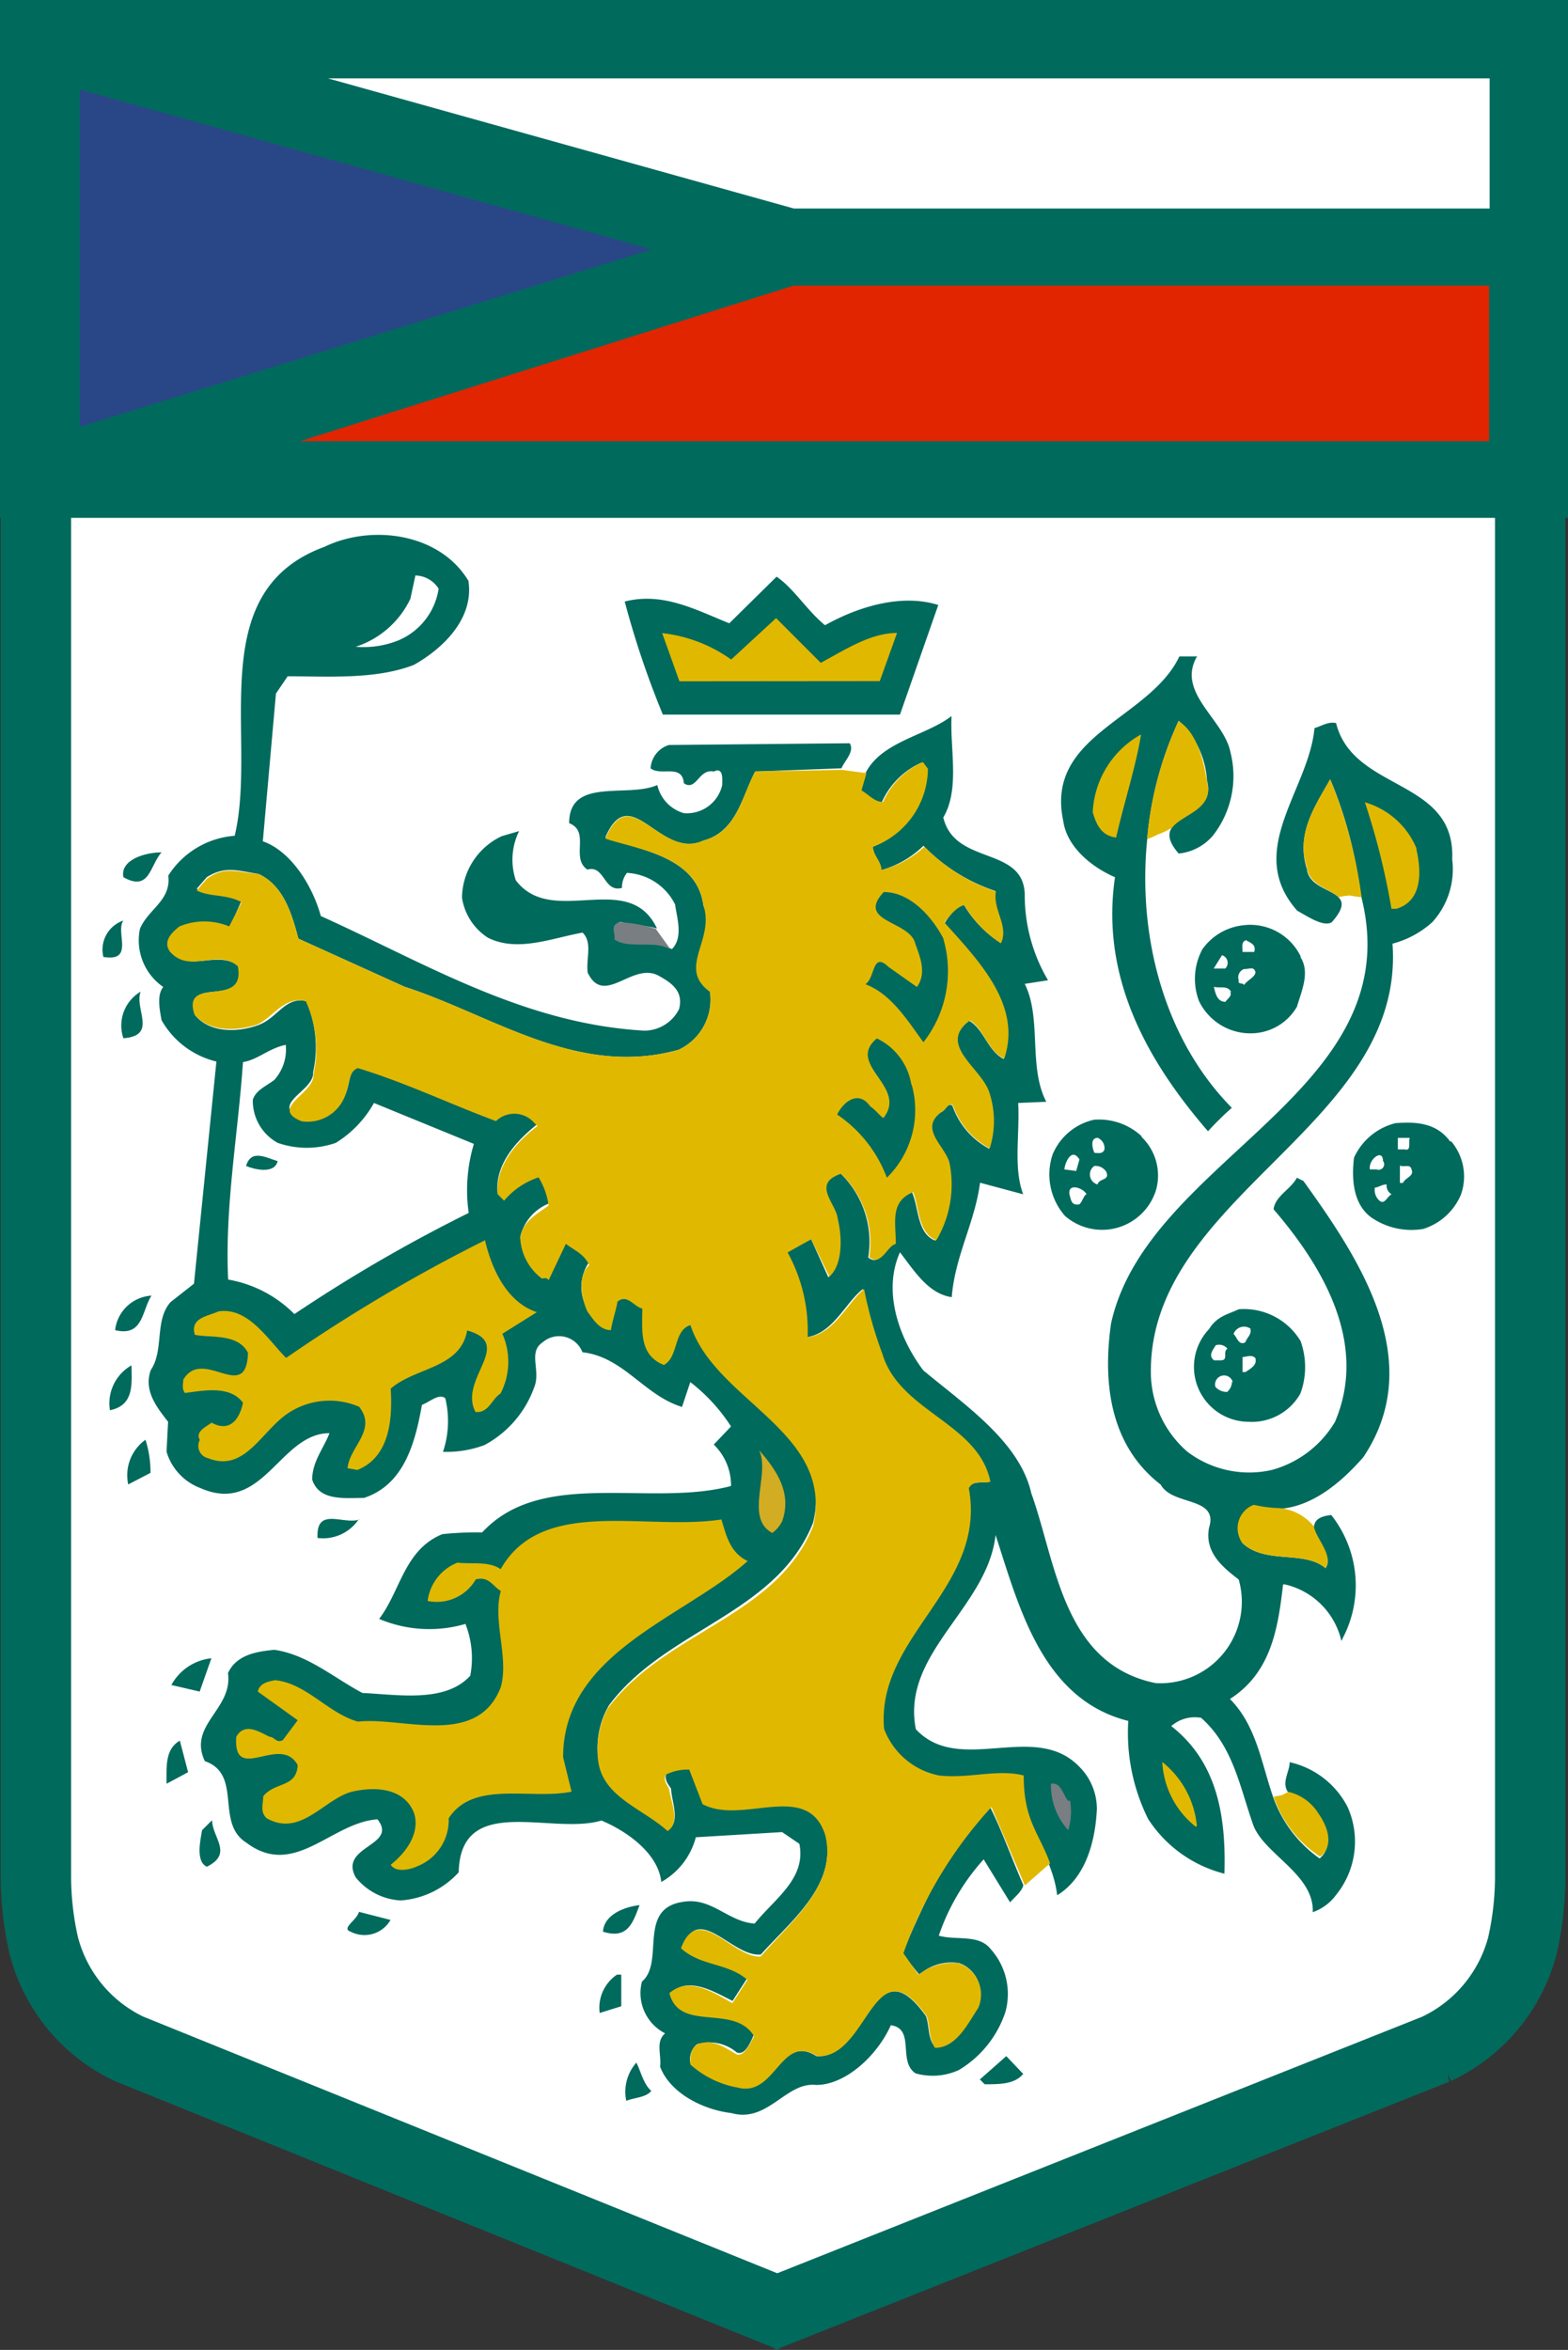 <svg id="Vrstva_1" data-name="Vrstva 1" xmlns="http://www.w3.org/2000/svg" width="90.86" height="136.14" viewBox="0 0 90.86 136.14"><rect x="0" y="0" width="90.86" height="136.14" fill="#333333" stroke="none"/><defs><style>.cls-1{fill:#fff;}.cls-2{fill:#006a5d;}.cls-3{fill:#e1b800;}.cls-4{fill:#d2ac22;}.cls-5{fill:#787e82;}.cls-6{fill:none;stroke:#006a5d;stroke-width:4.08px;}.cls-7{fill:#e12500;}.cls-8{fill:#294787;}</style></defs><title>logo_cgf_color2</title><path class="cls-1" d="M82.1,66.43c-.09.29.1.77-.28.67h-.4v-.67Z"/><path class="cls-1" d="M80.56,67.79a.32.32,0,0,1-.38.48H79.8C79.7,67.69,80.56,67,80.56,67.79Z"/><path class="cls-1" d="M72.87,77.5c.1.29-.19.48-.29.77-.39.19-.47-.29-.68-.49a.65.65,0,0,1,1-.29Z"/><path class="cls-1" d="M71.53,78.66c-.29.19.09.67-.39.67h-.38c-.39-.3,0-.67.09-.87a.61.61,0,0,1,.68.19Z"/><path class="cls-1" d="M73.16,79.23c.09.38-.29.57-.58.77h-.2v-.87h0c.2,0,.58-.19.77.1Z"/><path class="cls-1" d="M71.81,80.58a.83.83,0,0,1-.28.57.89.89,0,0,1-.68-.29.52.52,0,0,1,1-.29Z"/><path class="cls-1" d="M88.64,108.1V2.68H2.12V109.1a18.15,18.15,0,0,0,.45,4.14,9.15,9.15,0,0,0,4.93,6l36.74,14.87v.66l.82-.33.87.35v-.7l37.36-14.86a9.19,9.19,0,0,0,5-6,18.16,18.16,0,0,0,.45-4.14C88.67,108.57,88.66,108.25,88.64,108.1Z"/><path class="cls-2" d="M47.83,36.21c1.92-1.07,4.42-1.83,6.54-1.16h0L52.15,41.4H38.41a52.26,52.26,0,0,1-2.21-6.55c2.21-.57,4.14.49,6.06,1.26h0L45,33.41h0c1,.68,1.73,1.92,2.79,2.8Z"/><path class="cls-3" d="M39.37,39.47l-1-2.79h0a8.46,8.46,0,0,1,4,1.53h0l2.6-2.4,2.59,2.59h0c1.44-.77,2.88-1.73,4.42-1.73h0l-1,2.79Z"/><path class="cls-2" d="M69.38,38c-1.26,2.12,1.54,3.65,1.92,5.58a5.59,5.59,0,0,1-1,4.81,3,3,0,0,1-2,1.06c-2-2.3,2.31-1.92,1.64-4.23a5.1,5.1,0,0,0-1.64-3.46,20.34,20.34,0,0,0-1.82,6.83c-.58,5.68,1,11.64,4.9,15.59A17.69,17.69,0,0,0,70,65.54c-3.46-4-6.25-8.86-5.39-14.72-1.34-.58-2.79-1.74-3-3.27-1.06-5,5-5.87,6.73-9.52H69.4Z"/><path class="cls-2" d="M55.14,41.49c-.1,1.92.49,4.23-.48,5.87.67,2.79,4.62,1.64,4.72,4.43a9.67,9.67,0,0,0,1.35,5h0L59.38,57h0c1,2,.19,4.81,1.25,6.83h0L59,63.9h0c.1,1.83-.29,3.75.29,5.29h0l-2.5-.67h0c-.3,2.31-1.45,4.23-1.64,6.63-1.34-.2-2.12-1.45-3-2.6-1,2.22-.1,4.91,1.35,6.84,2.4,2,5.59,4.14,6.26,7.12,1.44,4,1.83,9.91,7.21,11a4.72,4.72,0,0,0,4.81-6c-.86-.67-2-1.54-1.72-3,.57-1.83-2.12-1.25-2.8-2.5-3-2.31-3.35-6-2.88-9.33C66.5,67,82,63.23,78.81,51.68a24.29,24.29,0,0,0-1.73-6.53c-.87,1.53-2,3.17-1.35,5.19.11,1,1.35,1.16,1.83,1.64.29.29.29.68-.39,1.45-.47.28-1.34-.3-2-.67-3.08-3.47.68-7,1-10.58.39-.1.77-.39,1.25-.29,1,4,6.93,3.18,6.73,7.89A4.55,4.55,0,0,1,83,53.42a5.49,5.49,0,0,1-2.31,1.25c.77,10.58-14.23,14.62-14,25A6.12,6.12,0,0,0,68.8,84.1a5.93,5.93,0,0,0,4.9,1.06,6.13,6.13,0,0,0,3.66-2.79c1.92-4.52-.67-8.95-3.56-12.31.09-.77,1-1.16,1.35-1.83h0l.38.19h0c3.18,4.43,7.22,10.4,3.47,16-1.35,1.54-3,2.88-4.91,3a3.85,3.85,0,0,1-1.44-.19A1.47,1.47,0,0,0,72,89.4c1.35,1.25,3.56.39,4.81,1.45.48-.68-.58-1.64-.67-2.31,0-.39.19-.68,1-.77a6.57,6.57,0,0,1,.68,7.11h0l-.09.19h0a4.36,4.36,0,0,0-3.28-3.28h-.1c-.29,2.5-.67,5.1-3.08,6.64,1.54,1.54,1.83,3.75,2.5,5.67a7.32,7.32,0,0,0,2.7,3.57c.86-.77.38-1.93-.11-2.61a2.79,2.79,0,0,0-1.73-1.24c-.38-.58.1-1.16.1-1.73a5,5,0,0,1,3.36,2.6,4.9,4.9,0,0,1-.67,5.09,2.82,2.82,0,0,1-1.35,1c.09-2.22-2.89-3.38-3.47-5.11-.77-2.2-1.16-4.52-3-6.15a2.07,2.07,0,0,0-1.73.48c2.7,2.11,3.18,5.28,3.08,8.55a7.44,7.44,0,0,1-4.42-3.17,11.2,11.2,0,0,1-1.15-5.68c-5-1.25-6.34-6.64-7.69-10.77-.47,4.23-5.49,6.84-4.62,11.25,2.51,2.7,6.84-.48,9.43,2.13a3.46,3.46,0,0,1,1.06,2.49c-.09,1.93-.67,4-2.3,5-.29-2.5-2.21-4.23-2-6.84-1.54-.48-3.18.11-4.91,0a4.39,4.39,0,0,1-3.18-2.79c-.47-5.38,6-8.18,4.91-13.94.29-.48.77-.29,1.25-.38-.68-3.27-5.3-3.95-6.26-7.41A23.76,23.76,0,0,1,50,74.68c-1,.77-1.73,2.59-3.27,2.79a9.43,9.43,0,0,0-1.16-4.91h0L47,71.79,48,74h0c.76-.77.76-2.31.48-3.46-.09-.87-1.53-2,.19-2.59a5.52,5.52,0,0,1,1.64,4.9c.68.57,1.06-.68,1.54-.77-.09-1.24-.39-2.41,1-3,.39.87.29,2.41,1.35,2.79A6.34,6.34,0,0,0,55,67.44c-.2-1-1.83-2-.48-3,.28-.1.37-.58.67-.38a4.47,4.47,0,0,0,2.13,2.49,5.24,5.24,0,0,0,0-3.17c-.39-1.45-3.09-2.8-1.16-4.24.86.49,1.06,1.73,2,2.21,1-3.08-1.44-5.67-3.47-7.79.29-.48.67-1,1.16-1.15a6.64,6.64,0,0,0,2.12,2.21c.47-1-.49-1.92-.29-3A10.34,10.34,0,0,1,53.51,49,5.71,5.71,0,0,1,51,50.43c0-.48-.49-.77-.49-1.35a4.86,4.86,0,0,0,3.18-4.51h0l-.29-.39h0a4.52,4.52,0,0,0-2.31,2.31c-.49,0-.77-.38-1.25-.67.38-2.79,3.56-3,5.29-4.33Z"/><path class="cls-3" d="M64.67,48.52c-.86-.1-1.15-.78-1.35-1.46a5.44,5.44,0,0,1,2.8-4.51c-.29,1.83-1,4-1.45,6Z"/><path class="cls-3" d="M82.07,49.18c.29,1.25.39,3-1.15,3.47h-.29a41.35,41.35,0,0,0-1.54-6.17,4.64,4.64,0,0,1,3,2.69Z"/><path class="cls-2" d="M9.36,49.38c-.68.76-.68,2.3-2.21,1.44C6.95,49.82,8.39,49.38,9.36,49.38Z"/><path class="cls-2" d="M7.15,53.33c-.48.67.67,2.41-1.16,2.11A1.78,1.78,0,0,1,7.15,53.33Z"/><path class="cls-2" d="M75.35,55.44c.57.87.09,1.92-.2,2.89a3.09,3.09,0,0,1-2.5,1.53A3.31,3.31,0,0,1,69.48,58a3.62,3.62,0,0,1,.19-3A3.33,3.33,0,0,1,72,53.61a3.25,3.25,0,0,1,3.38,1.82Z"/><path class="cls-1" d="M72.65,55.15H72c0-.29-.09-.58.2-.68.38.2.58.29.48.68Z"/><path class="cls-1" d="M71,56.11h-.67l.48-.77h0a.46.46,0,0,1,.19.77Z"/><path class="cls-1" d="M72.75,56.31c0,.29-.48.48-.68.77,0-.19-.37,0-.29-.29a.51.51,0,0,1,.31-.65l.08,0C72.46,56.12,72.65,56,72.75,56.31Z"/><path class="cls-1" d="M71.3,57.46c.09.29-.18.39-.29.58-.48,0-.58-.48-.67-.87.38.1.77-.1,1,.29Z"/><path class="cls-2" d="M7.15,60.15a2.28,2.28,0,0,1,1-2.7C7.77,58.45,9.15,60,7.15,60.15Z"/><path class="cls-2" d="M27.15,33.7c.3,2.12-1.44,3.85-3.17,4.82-2.21.86-5,.66-7.31.66h0l-.68,1-.76,8.56h0c1.64.57,2.89,2.6,3.36,4.33,6,2.7,11.74,6.25,18.76,6.64a2.26,2.26,0,0,0,2-1.25c.28-1.07-.49-1.54-1.16-1.92-1.53-.87-3.18,1.82-4.14-.2-.09-.87.29-1.73-.29-2.31-1.73.3-3.75,1.16-5.48.3A3.35,3.35,0,0,1,26.77,52a4,4,0,0,1,2.31-3.56h0l1-.29h0A3.75,3.75,0,0,0,29.89,51c2.11,2.79,6.54-.68,8.18,2.79-.68-.19-1.45-.19-2.12-.38-.57.19-.19.67-.28,1,.86.58,2.3,0,3.26.58.68-.67.29-1.83.19-2.59a3.3,3.3,0,0,0-2.79-1.83,1.34,1.34,0,0,0-.29.87c-1.06.29-1-1.35-2-1.06-1-.67.19-2.2-1.06-2.69,0-2.69,3.37-1.44,5.11-2.21a2.19,2.19,0,0,0,1.54,1.63,2.1,2.1,0,0,0,2.22-1.63c0-.3.09-1.07-.49-.78-.87-.19-1,1.16-1.73.68-.1-1.16-1.35-.39-1.93-.87a1.51,1.51,0,0,1,1.06-1.35h0l10.48-.1h0c.29.48-.29,1-.48,1.45h0l-5,.19h0c-.77,1.44-1.06,3.47-3,4-2.5,1.16-4.23-3.56-5.68-.19,2.12.76,5.3,1.15,5.68,3.94.77,1.92-1.54,3.55.38,5a3.21,3.21,0,0,1-1.82,3.37c-5.87,1.63-10.77-2-15.87-3.65h0l-6.16-2.79h0c-.38-1.44-.86-3.08-2.31-3.75-1.25-.19-1.92-.48-3,.19h0l-.58.67h0c.77.48,1.83.29,2.6.68h0l-.68,1.54h0a3.76,3.76,0,0,0-2.88,0c-.49.39-1,.87-.49,1.44,1.06,1.24,2.7-.19,3.94.87.39,2.5-3.36.38-2.59,2.79.87,1.06,2.51,1,3.66.58S16.5,57.73,17.75,58a6.75,6.75,0,0,1,.39,4.14c.09,1.06-2.59,1.82-.68,2.69A2.44,2.44,0,0,0,20,63.41c.3-.58.19-1.45.76-1.64,2.8.86,5.29,2.11,8,3.07a1.44,1.44,0,0,1,2-.09l.09.09h0l.28.29h0c-1.25,1-2.41,2.3-2.31,3.94h0l.38.38h0A3.66,3.66,0,0,1,31.3,68.1a4.61,4.61,0,0,1,.49,1.63,2.75,2.75,0,0,0-1.64,1.92A3.3,3.3,0,0,0,31.39,74c.09,0,.29-.1.39.1h0l1-2.22h0c.48.49,1.06.67,1.35,1.25a2.51,2.51,0,0,0-.09,2.7c.29.47.67,1.15,1.35,1.15.1-.58.29-1.15.38-1.65.57-.47,1,.3,1.54.4,0,1.25-.3,2.69,1.15,3.27.87-.58.58-2,1.54-2.31,1.54,4.43,8.46,6.07,7.11,11.54C45,93.52,38.56,94.38,35.28,98.81a4.85,4.85,0,0,0-.58,3.28c.38,2,2.7,2.6,4,3.94.77-.47.19-1.73.19-2.4-.19-.29-.38-.49-.29-.87a2.83,2.83,0,0,1,1.35-.29h0l.77,2h0c2.31,1.25,6.16-1.44,7.12,1.83.67,2.89-1.92,4.9-3.75,6.93-1.64.19-3.66-3.09-4.52-.39,1,1.05,2.59.78,3.75,1.73h0l-.87,1.35h0c-1-.48-2.5-1.45-3.56-.48.49,2.31,3.66.48,4.81,2.41-.19.39-.49,1.25-1,1.06a2.47,2.47,0,0,0-2.31-.48A1.13,1.13,0,0,0,40,119.5a5.21,5.21,0,0,0,2.7,1.35c2.21.68,2.49-3.08,4.61-1.73,3,.19,3.27-6.64,6.35-2.31.2.58.1,1.25.48,1.73,1.25,0,1.93-1.34,2.5-2.31a1.84,1.84,0,0,0-.91-2.44l-.15-.06a2.8,2.8,0,0,0-2.31.67h0l-1-1.24h0c1.35-3,2.6-6.07,5.1-8.47.68,1.34,1.26,3,1.93,4.52-.09.38-.48.67-.77,1h0L57,107.72h0a12.66,12.66,0,0,0-2.6,4.42c1,.29,2.31-.1,3,.77a3.9,3.9,0,0,1,.86,3.65,6.18,6.18,0,0,1-2.69,3.36,3.63,3.63,0,0,1-2.51.2c-1.06-.67,0-2.59-1.44-2.79-.77,1.73-2.6,3.46-4.33,3.46-1.74-.2-2.79,2.22-4.9,1.63-1.64-.19-3.56-1.15-4.14-2.69.09-.68-.28-1.44.29-1.93a2.62,2.62,0,0,1-1.34-3c1.34-1.14-.3-4.24,2.39-4.62,1.64-.28,2.6,1.16,4.14,1.26,1.15-1.44,3-2.6,2.59-4.62h0l-1-.68-5,.3h0a4.17,4.17,0,0,1-2,2.59c-.19-1.73-2.12-3-3.47-3.56-2.88.87-8.17-1.63-8.27,3a5,5,0,0,1-3.37,1.63,3.59,3.59,0,0,1-2.6-1.34c-1-1.82,2.5-1.82,1.26-3.36-2.69.19-4.81,3.46-7.6,1.35-1.82-1.15-.19-3.95-2.4-4.72-1-2.11,1.64-3,1.34-5.1.49-1.06,1.64-1.25,2.69-1.35,1.93.28,3.47,1.64,5.1,2.5,2.11.1,4.81.58,6.25-1a5.4,5.4,0,0,0-.28-3,7.46,7.46,0,0,1-5-.29c1.25-1.64,1.45-4,3.66-4.91a18.75,18.75,0,0,1,2.31-.1c3.46-3.75,9.71-1.44,14.42-2.69a3.28,3.28,0,0,0-1-2.4h0l1-1.05h0A10.24,10.24,0,0,0,40,80.07h0l-.48,1.44h0c-2.21-.68-3.37-2.89-5.77-3.17a1.45,1.45,0,0,0-2.31-.57c-.86.57-.09,1.63-.48,2.59a6.14,6.14,0,0,1-2.89,3.36,6.27,6.27,0,0,1-2.4.39A5.6,5.6,0,0,0,25.8,81c-.38-.28-.86.2-1.35.39-.38,2.12-1,4.62-3.36,5.39-1.16,0-2.59.19-3-1.06,0-1.05.68-1.83,1-2.69-2.89,0-3.85,4.8-7.5,3.17a3.22,3.22,0,0,1-1.94-2.1h0l.09-1.73h0c-.67-.86-1.43-1.82-1-3,.78-1.16.2-2.89,1.15-3.94h0l1.35-1.06,1.3-12.87h0a5,5,0,0,1-3.18-2.4c-.1-.58-.29-1.44.1-1.92a3.28,3.28,0,0,1-1.35-3.37c.48-1.15,1.82-1.64,1.64-3.08a5,5,0,0,1,3.85-2.31c1.35-5.67-1.92-14.13,5.2-16.74,2.78-1.34,6.73-.77,8.36,2ZM16.57,60.53h0c-1,.2-1.63.87-2.49,1-.29,4.23-1.06,8.37-.86,12.6a7.12,7.12,0,0,1,3.84,2,88.8,88.8,0,0,1,10.1-5.86,9.31,9.31,0,0,1,.3-4h0L21.67,63.9h0a6.38,6.38,0,0,1-2.21,2.31,5.12,5.12,0,0,1-3.37,0,2.78,2.78,0,0,1-1.44-2.5c.19-.57.76-.77,1.25-1.15a2.63,2.63,0,0,0,.66-2Z"/><path class="cls-2" d="M66.11,65.83A3.1,3.1,0,0,1,67,68.9a3.27,3.27,0,0,1-5.29,1.54A3.64,3.64,0,0,1,61,66.87a3.4,3.4,0,0,1,2.4-2,3.63,3.63,0,0,1,2.8,1Z"/><path class="cls-2" d="M84.09,66.12a3.15,3.15,0,0,1,.57,3.08,3.5,3.5,0,0,1-2.2,2,4.1,4.1,0,0,1-3-.67c-1.05-.77-1.15-2.21-1-3.46a3.59,3.59,0,0,1,2.4-2c1.24-.1,2.4,0,3.17,1.06Z"/><path class="cls-1" d="M64,66.59c-.1.29-.39.2-.58.2-.1-.2-.29-.87.19-.87A.65.65,0,0,1,64,66.59Z"/><path class="cls-1" d="M81.69,65.92c-.09.29.1.77-.28.67H81v-.67Z"/><path class="cls-2" d="M16.09,67.27c-.19.77-1.35.48-1.83.28C14.55,66.55,15.42,67.07,16.09,67.27Z"/><path class="cls-1" d="M62.55,67.17l-.19.67-.68-.09h0C61.68,67.46,62.07,66.41,62.55,67.17Z"/><path class="cls-1" d="M80.15,67.27a.32.32,0,0,1-.38.48h-.39c-.1-.58.76-1.24.76-.48Z"/><path class="cls-1" d="M64.08,67.84c.29.58-.38.39-.48.78a.6.6,0,0,1-.19-1.07.73.73,0,0,1,.66.29Z"/><path class="cls-1" d="M81.79,67.75c.19.39-.38.48-.49.78h-.18v-1h0c.29.1.57-.1.67.19Z"/><path class="cls-1" d="M80.63,69.19c-.29.19-.39.58-.67.39a.82.82,0,0,1-.29-.78c.2,0,.39-.18.68-.18a.58.58,0,0,0,.29.57Z"/><path class="cls-1" d="M62.93,69.19c-.19.19-.19.39-.38.58-.49.1-.49-.29-.58-.58-.1-.67.77-.39,1,0Z"/><path class="cls-3" d="M28.11,71.88c.39,1.64,1.25,3.56,3,4.14h0l-2,1.25h0A4,4,0,0,1,29,80.74c-.49.28-.68,1.15-1.45,1.06-1-1.93,2.31-3.95-.48-4.72-.39,2.21-3,2.12-4.43,3.37.1,1.63,0,3.94-1.93,4.71h0l-.57-.1h0c.11-1.25,1.73-2.21.67-3.56a4.33,4.33,0,0,0-4.51.67c-1.35,1.16-2.31,3.08-4.24,2.31a.73.73,0,0,1-.48-1.06c-.29-.49.39-.77.68-1,1.05.58,1.62-.19,1.82-1.15-.77-1.06-2.4-.68-3.37-.57-.19-.29-.09-.49-.09-.77,1.15-1.93,3.65,1.44,3.75-1.55-.57-1.15-2.21-.86-3.08-1.05-.29-1,.77-1.07,1.35-1.35,1.73-.29,2.89,1.64,3.94,2.69a94.73,94.73,0,0,1,11.55-6.83Z"/><path class="cls-2" d="M8.78,75.06c-.57.87-.47,2.4-2.11,2A2.26,2.26,0,0,1,8.78,75.06Z"/><path class="cls-2" d="M75.35,77.66a4.42,4.42,0,0,1,0,3.08,3.23,3.23,0,0,1-3,1.63A3.18,3.18,0,0,1,70.06,77c.47-.77,1.15-.87,1.72-1.15a3.83,3.83,0,0,1,3.57,1.82Z"/><path class="cls-1" d="M72.45,77c.1.29-.19.48-.29.77-.39.19-.47-.29-.68-.49a.65.65,0,0,1,1-.29Z"/><path class="cls-1" d="M71.12,78.14c-.29.19.09.67-.39.67h-.38c-.39-.3,0-.67.09-.87a.61.61,0,0,1,.68.19Z"/><path class="cls-1" d="M72.75,78.72c.09.38-.29.57-.58.77H72v-.87h0c.2,0,.58-.19.77.1Z"/><path class="cls-2" d="M7.62,79.1c0,1,.2,2.31-1.25,2.6A2.53,2.53,0,0,1,7.62,79.1Z"/><path class="cls-1" d="M71.39,80.07a.83.83,0,0,1-.28.57.89.89,0,0,1-.68-.29.52.52,0,0,1,1-.29Z"/><path class="cls-2" d="M8.68,85.35,7.43,86h0a2.53,2.53,0,0,1,1-2.59,6.14,6.14,0,0,1,.29,1.92Z"/><path class="cls-4" d="M45.32,88.14a1.88,1.88,0,0,1-.57.67c-1.63-.87-.09-3.46-.77-4.8C45,85.16,45.91,86.51,45.32,88.14Z"/><path class="cls-2" d="M20.8,88a2.49,2.49,0,0,1-2.4,1.1c-.09-1.82,1.45-.77,2.41-1.06Z"/><path class="cls-3" d="M43.31,90.45c-3.66,3.27-10.68,5.29-10.68,11.35h0l.49,2h0c-2.41.48-5.68-.68-7.12,1.54a2.87,2.87,0,0,1-1.82,2.78c-.39.19-1.25.39-1.54-.09.87-.68,1.73-1.83,1.35-3-.57-1.44-2.21-1.54-3.55-1.24-1.63.38-3,2.69-5,1.54-.38-.39-.19-.77-.19-1.26.68-.86,1.93-.48,2-1.81-1-1.84-3.75,1.15-3.56-1.64.49-.86,1.35-.28,1.93,0,.29,0,.38.39.77.19h0l.86-1.15L14.94,98h0c.1-.48.58-.58,1-.66,1.82.18,3.07,1.92,4.8,2.4,2.6-.29,6.92,1.53,8.28-2,.48-1.73-.49-3.83,0-5.57-.49-.29-.68-.86-1.45-.67a2.61,2.61,0,0,1-2.79,1.25,2.76,2.76,0,0,1,1.73-2.22c.86.1,1.82-.1,2.5.38,2.4-4.23,8.36-2.21,12.79-2.88.28.87.48,1.92,1.53,2.41Z"/><path class="cls-2" d="M11.57,98l-1.64-.38h0a3,3,0,0,1,2.32-1.55h0Z"/><path class="cls-2" d="M10.9,102.67l-1.25.67h0c0-1-.09-2,.77-2.5h0Z"/><path class="cls-3" d="M69.38,105.74l-.09.09h0a5.11,5.11,0,0,1-1.94-3.75,5.37,5.37,0,0,1,2,3.66Z"/><path class="cls-5" d="M62,104.3a3.61,3.61,0,0,1-.1,1.73,3.85,3.85,0,0,1-1-2.69c.58-.09.67.58,1,1Z"/><path class="cls-2" d="M12,108.15c-.68-.28-.39-1.54-.29-2.12h0l.58-.58h0c0,1,1.24,1.93-.29,2.69Z"/><path class="cls-2" d="M37.06,110.37c-.38,1-.67,2-2.12,1.54C35,110.91,36.2,110.47,37.06,110.37Z"/><path class="cls-2" d="M22.63,111.23a1.74,1.74,0,0,1-2.31.68c-.58-.19.38-.68.48-1.15h0Z"/><path class="cls-2" d="M36,116.23l-1.25.39h0a2.31,2.31,0,0,1,1-2.22H36Z"/><path class="cls-2" d="M59.28,120.16c-.49.59-1.35.59-2.22.59h0l-.28-.28,1.53-1.35,1,1.05Z"/><path class="cls-2" d="M37.74,121.13c-.29.39-1,.39-1.45.58a2.56,2.56,0,0,1,.58-2.21C37.07,119.8,37.27,120.75,37.74,121.13Z"/><path class="cls-3" d="M67.17,48.32a4.6,4.6,0,0,0,.76-.38c.58-.77,2.5-1.06,2-2.7-.19-1.34-.66-2.88-1.64-3.46a20.34,20.34,0,0,0-1.82,6.83,4.06,4.06,0,0,0,.67-.29Z"/><path class="cls-3" d="M78.23,51.88a6.63,6.63,0,0,0,.67.1,27.23,27.23,0,0,0-1.82-6.83c-.87,1.53-2,3.17-1.35,5.09.11,1.06,1.35,1.25,1.83,1.74A3.44,3.44,0,0,1,78.23,51.88Z"/><path class="cls-3" d="M75.35,87.76a2.78,2.78,0,0,0-1.26-.39,7.61,7.61,0,0,1-1.44-.19A1.45,1.45,0,0,0,72,89.4c1.35,1.25,3.56.39,4.81,1.45.48-.77-.58-1.74-.67-2.42a3.14,3.14,0,0,0-.77-.66Z"/><path class="cls-3" d="M74.29,104l-.49.09h0a6.67,6.67,0,0,0,2.7,3.47c.86-.67.38-1.83-.11-2.51a2.79,2.79,0,0,0-1.73-1.24h0l-.38.19Z"/><path class="cls-5" d="M38,53.81a8.09,8.09,0,0,0-2.12-.38c-.57.19-.19.67-.28,1,.86.58,2.3,0,3.26.58h0Z"/><path class="cls-3" d="M59.38,109.21l-1.93-4.52h0a24.76,24.76,0,0,0-5.1,8.47h0l.87,1.24h0a3.26,3.26,0,0,1,2.3-.67,1.92,1.92,0,0,1,1.16,2.61c-.58.86-1.25,2.3-2.5,2.3-.38-.58-.28-1.25-.48-1.83-3.09-4.33-3.37,2.5-6.35,2.31-2.12-1.35-2.4,2.41-4.61,1.82A5.55,5.55,0,0,1,40,119.6c0-.48,0-.87.39-1.15.87-.39,1.64.19,2.31.58.47.09.77-.67,1-1.06-1.16-1.92-4.33-.19-4.91-2.5,1.16-1,2.6,0,3.65.58h0l.87-1.35h0c-1.16-1-2.7-.78-3.85-1.83,1-2.7,3,.58,4.62.48,1.83-2.12,4.42-4.14,3.75-7-1-3.26-4.81-.58-7.12-1.83h0l-.77-2h0a2.83,2.83,0,0,0-1.35.29c-.19.38.1.58.19.87.09.67.67,1.93-.1,2.4-1.35-1.25-3.66-1.93-4-3.94A5.08,5.08,0,0,1,35.2,99c3.37-4.53,9.81-5.29,11.92-10.59,1.25-5.48-5.66-7.21-7.11-11.64-1,.3-.67,1.83-1.54,2.31-1.45-.58-1.25-2-1.25-3.27-.48-.1-.87-.87-1.44-.4-.1.58-.29,1.07-.38,1.65-.68,0-1.06-.68-1.35-1.06-.38-.77-.58-2.12.09-2.7-.29-.67-.87-.86-1.35-1.24h0l-1,2.11h0c-.1-.19-.3-.1-.39-.1a3.12,3.12,0,0,1-1.25-2.31c.09-1,1-1.44,1.64-1.92a4.26,4.26,0,0,0-.58-1.63,4.42,4.42,0,0,0-2,1.35h0l-.38-.38h0c-.1-1.64,1.06-3,2.31-3.94h0l-.28-.29h0a1.53,1.53,0,0,0-2.12,0c-2.69-1-5.19-2.21-8-3.07-.57.19-.47,1-.76,1.64a2.32,2.32,0,0,1-2.5,1.44c-1.92-.76.77-1.63.68-2.69A6.75,6.75,0,0,0,17.72,58c-1.25-.29-1.82.86-2.79,1.35-1.15.38-2.79.48-3.66-.58-.77-2.3,3-.29,2.51-2.79-1.16-1.06-2.8.49-3.95-.87-.38-.58.09-1.06.57-1.44a3.76,3.76,0,0,1,2.88,0h0l.72-1.4h0c-.87-.48-1.83-.29-2.6-.68h0l.58-.67h0c1.06-.77,1.73-.39,3-.29,1.44.67,1.93,2.31,2.31,3.75h0l6.16,2.79h0c5.09,1.63,10,5.28,15.87,3.65a3.21,3.21,0,0,0,1.82-3.37c-1.92-1.35.3-3-.38-5-.38-2.8-3.56-3.19-5.68-3.86,1.44-3.46,3.18,1.26,5.68.1,1.92-.48,2.21-2.5,3-4h0l5-.09,1.45.19-.29,1h0c.48.29.76.67,1.25.67a4.52,4.52,0,0,1,2.31-2.31h0l.29.39h0a4.86,4.86,0,0,1-3.18,4.51c0,.49.49.87.49,1.35a5.71,5.71,0,0,0,2.49-1.35,10.34,10.34,0,0,0,4.14,2.6c-.19,1.07.77,2,.29,3a6.64,6.64,0,0,1-2.12-2.21c-.48.1-.87.66-1.16,1,2,2.22,4.52,4.81,3.47,7.89-1-.48-1.16-1.73-2-2.21-1.93,1.44.77,2.79,1.16,4.24a5.24,5.24,0,0,1,0,3.17,4.47,4.47,0,0,1-2.13-2.49c-.3-.2-.39.29-.67.38-1.35,1,.28,2,.48,3a6.34,6.34,0,0,1-.77,4.43c-1.06-.38-1-1.92-1.35-2.79-1.35.57-1,1.74-1,3-.48.09-.86,1.34-1.54.77A5.52,5.52,0,0,0,48.73,68c-1.72.58-.28,1.72-.19,2.59.28,1.15.28,2.69-.48,3.37h0L47,71.79l-1.36.77h0a9.43,9.43,0,0,1,1.16,4.91c1.54-.19,2.31-2,3.27-2.79a23.76,23.76,0,0,0,1.06,3.75c1,3.37,5.58,4,6.26,7.41-.48.1-1-.1-1.25.38,1.06,5.76-5.39,8.56-4.91,13.94a4.29,4.29,0,0,0,3.18,2.7c1.73.2,3.37-.39,4.91,0,0,2.59.86,3.27,1.53,5.09h0l-1.44,1.26Z"/><path class="cls-2" d="M54.66,54.38a6.68,6.68,0,0,1-1.15,6c-.86-1.15-1.82-2.78-3.36-3.36.58-.39.38-1.92,1.34-1h0l1.64,1.16h0c.58-.78.19-1.74-.09-2.5-.29-1.35-3.47-1.25-1.83-3,1.54,0,2.8,1.44,3.46,2.7Z"/><path class="cls-2" d="M52.83,62.84a5.48,5.48,0,0,1-1.44,5.39,7.62,7.62,0,0,0-2.88-3.66c.38-.77,1.25-1.43,1.92-.47.29.18.58.58.76.67,1.45-1.82-2.21-3.08-.38-4.61a3.58,3.58,0,0,1,2,2.69Z"/><path class="cls-2" d="M90.86,30V0H0V30M86.32,12.08H46L19,4.54H86.32Z"/><path class="cls-1" d="M25.42,34.09a3.88,3.88,0,0,1-2.31,3,5.43,5.43,0,0,1-2.5.38,5.33,5.33,0,0,0,3.17-2.78h0l.29-1.35h0a1.63,1.63,0,0,1,1.35.77Z"/><path class="cls-6" d="M45.33,2.13H2.08V107.55h0v1a18.14,18.14,0,0,0,.45,4.14,9.15,9.15,0,0,0,4.93,6l38.42,15.55"/><path class="cls-6" d="M44.17,134.24l39.05-15.53a9.19,9.19,0,0,0,5-6,18.16,18.16,0,0,0,.45-4.14v-1h0V2.13H45.14"/><polygon class="cls-7" points="86.29 16.55 86.29 25.56 17.39 25.56 45.98 16.55 86.29 16.55 86.29 16.55"/><polygon class="cls-8" points="4.62 5.18 37.77 14.45 4.62 24.73 4.62 5.18 4.62 5.18 4.62 5.18"/></svg>